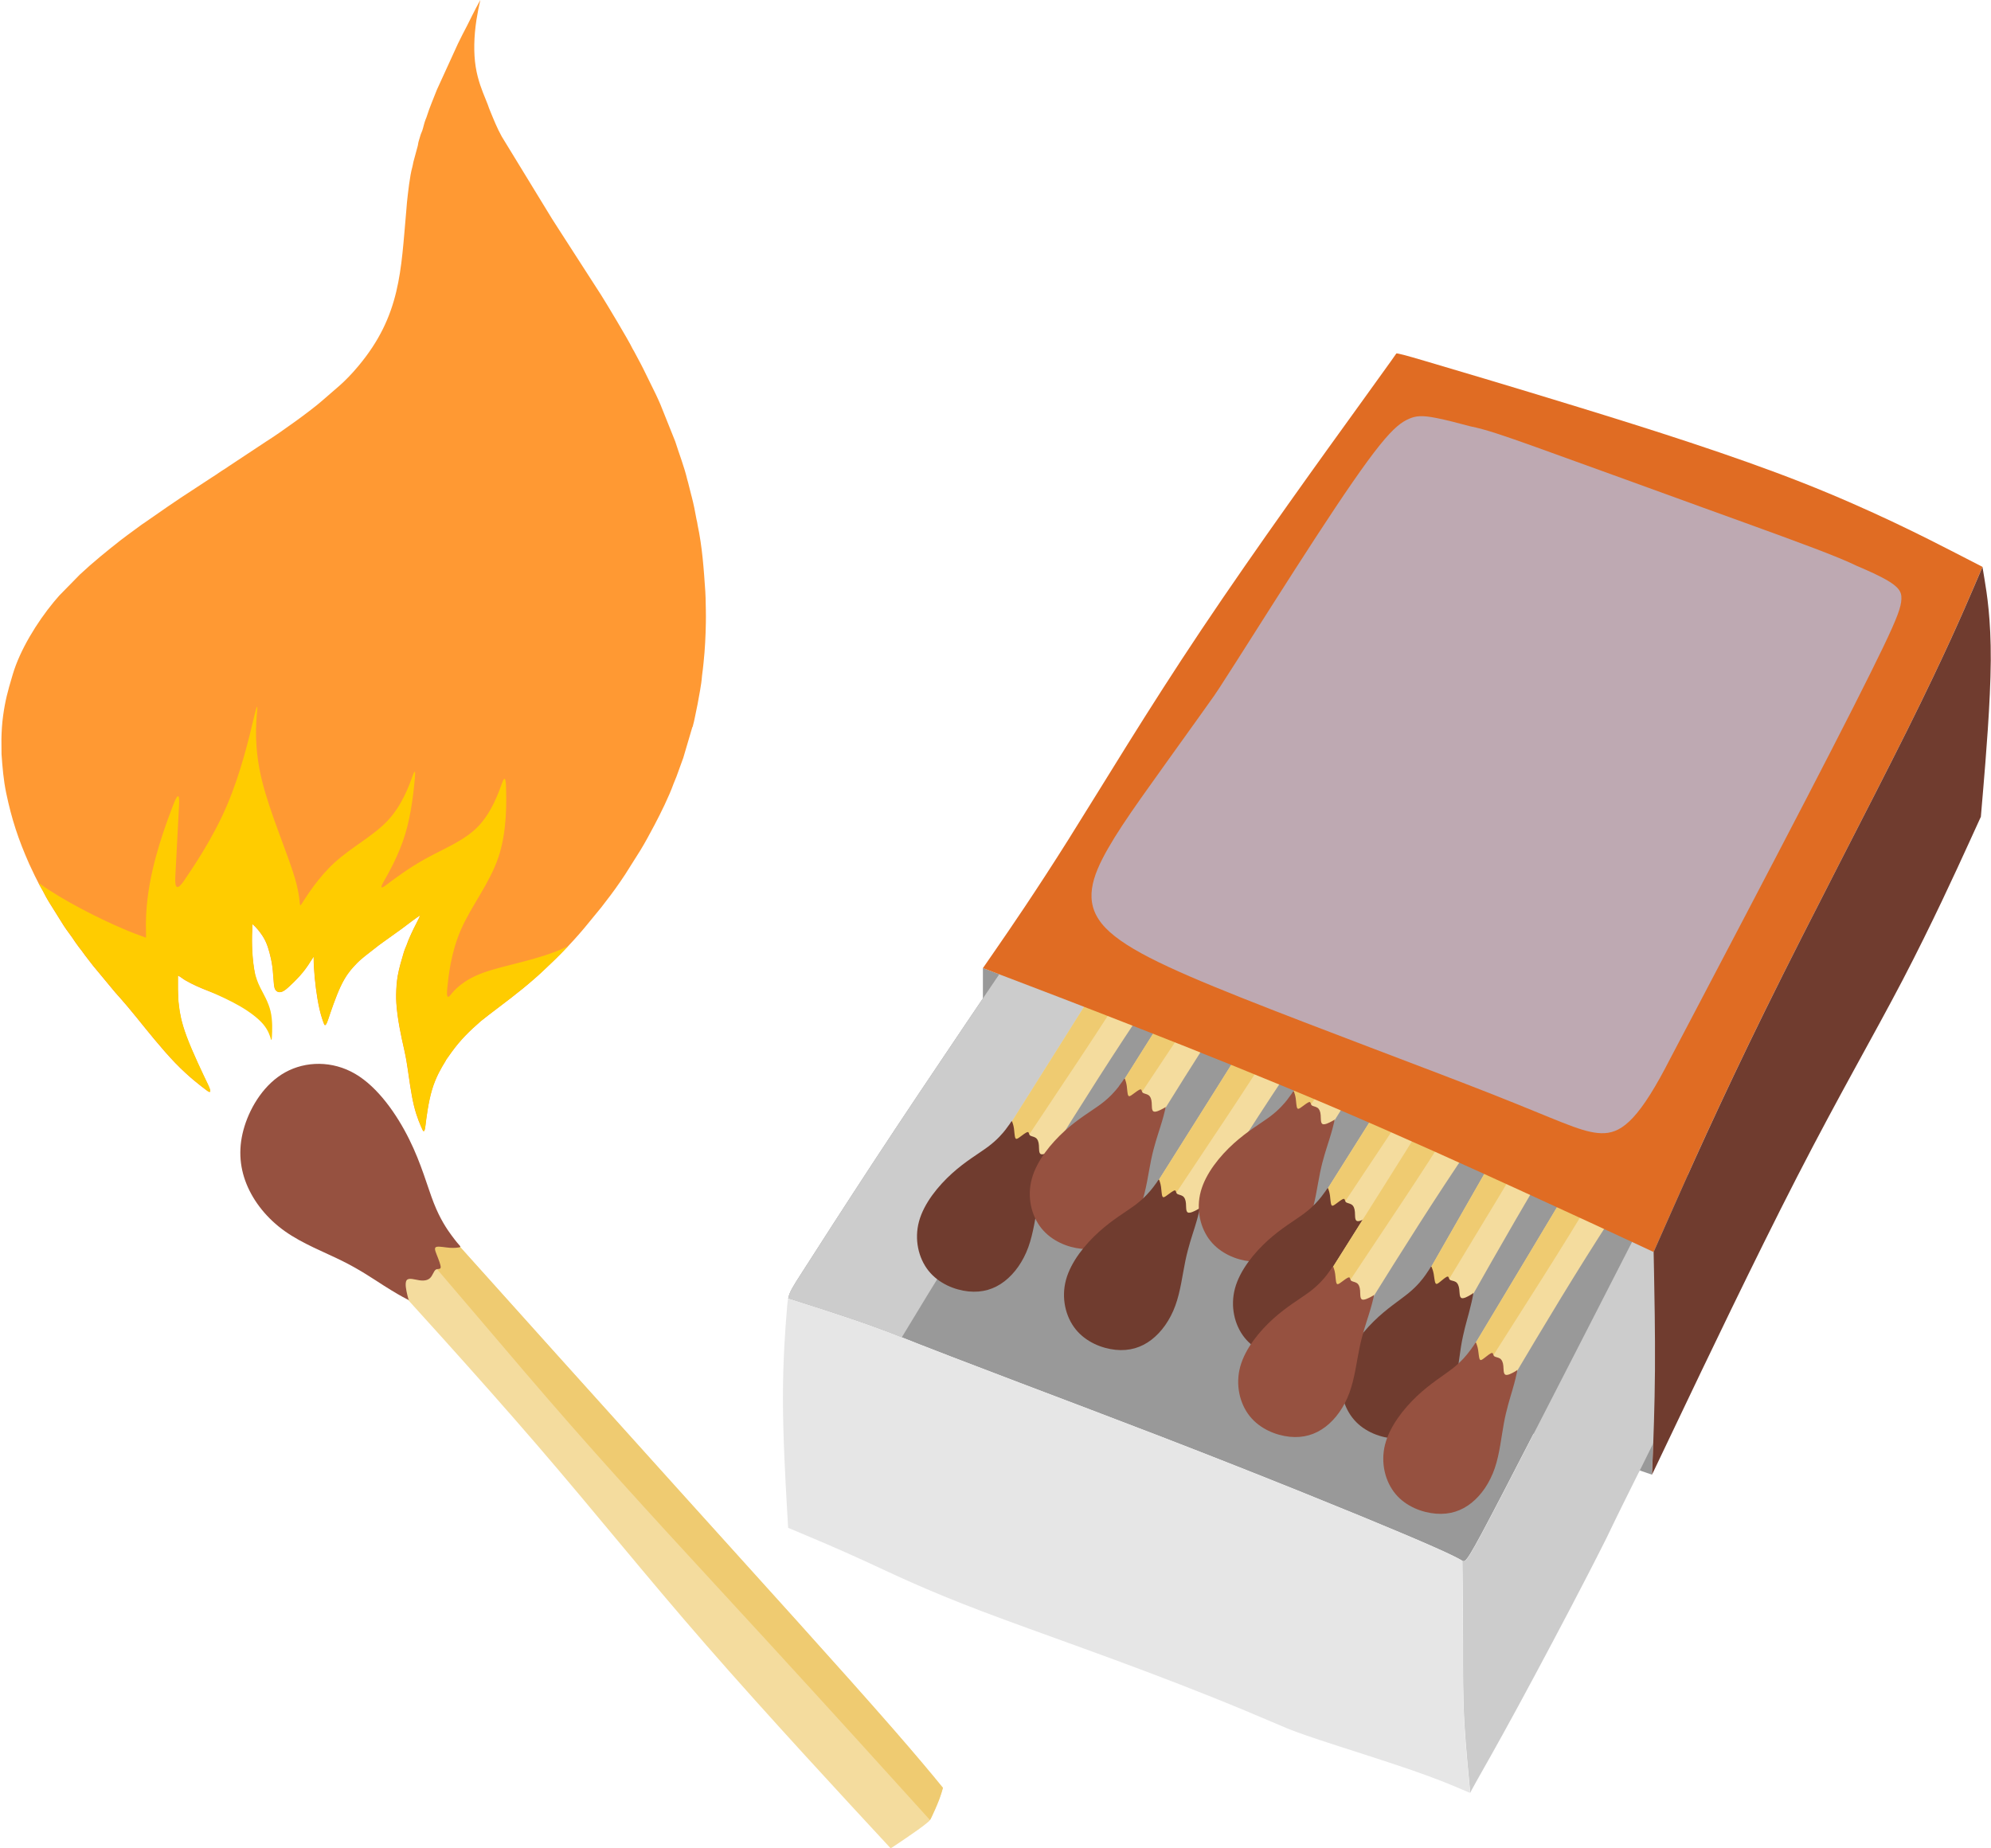 <svg width="210" height="195" viewBox="0 0 210 195" fill="none" xmlns="http://www.w3.org/2000/svg">
<path fill-rule="evenodd" clip-rule="evenodd" d="M174.239 155.578L170.94 154.44C167.641 153.303 161.039 151.032 151.847 147.833C142.652 144.634 130.864 140.511 122.429 136.984C113.997 133.457 108.919 130.525 106.379 129.063L103.84 127.598L103.811 125.445C103.783 123.292 103.729 118.99 103.7 114.741C103.671 110.496 103.671 106.313 103.671 104.221V102.129L106.181 103.083C108.692 104.041 113.712 105.954 119.889 108.374C126.066 110.794 133.399 113.726 140.621 116.802C147.842 119.883 154.948 123.108 160.56 125.681C166.171 128.25 170.292 130.167 172.348 131.121L174.408 132.079L174.452 134.217C174.495 136.354 174.578 140.63 174.549 144.546C174.52 148.463 174.38 152.02 174.308 153.799L174.236 155.578H174.239Z" fill="#999999"/>
<path fill-rule="evenodd" clip-rule="evenodd" d="M110.564 95.22C108.45 98.262 105.147 103.133 101.863 108.007C98.578 112.878 95.304 117.753 92.185 122.505C89.066 127.258 86.094 131.892 84.611 134.209C83.606 135.774 83.281 136.282 83.134 136.973C85.371 137.679 87.924 138.503 89.898 139.175C91.692 139.786 93.006 140.271 93.95 140.63C101.837 143.779 112.621 147.764 122.609 151.619C133.212 155.715 142.915 159.662 148.076 161.842C153.237 164.025 153.857 164.442 154.224 164.651C154.592 164.861 154.703 164.861 158.568 157.418C162.433 149.974 170.047 135.087 173.854 127.643L176.076 123.299C171.905 121.895 166.747 120.265 161.964 118.272C154.25 115.058 147.511 110.901 143.606 108.599C142.71 108.072 141.961 107.641 141.33 107.29C137.314 103.343 132.791 99.72 129.034 97.117C122.774 92.777 118.654 91.269 116.597 90.513C115.224 90.012 114.382 89.962 114.072 90.364C113.608 90.967 112.675 92.177 110.561 95.216L110.564 95.22Z" fill="#999999"/>
<path fill-rule="evenodd" clip-rule="evenodd" d="M155.056 189.139C155.078 189.139 155.081 189.131 155.085 189.12C155.099 189.074 155.128 188.986 155.82 187.761C156.511 186.535 157.866 184.172 160.055 180.141C162.245 176.11 165.274 170.407 167.46 166.163C168.224 164.682 168.887 163.376 169.456 162.239C170.558 159.929 171.707 157.627 172.798 155.436V155.429L172.805 155.421L172.813 155.409L172.82 155.398L172.827 155.387L172.834 155.375V155.364L172.845 155.352V155.341L172.856 155.333V155.325H172.863C173.926 153.192 174.93 151.165 175.784 149.332C176.072 148.718 176.342 148.126 176.594 147.557L177.959 144.733C179.324 141.908 182.055 136.255 183.42 133.43C184.33 131.547 184.912 130.351 185.166 129.842C185.548 129.078 186.308 127.555 182.346 125.658C180.841 124.936 178.651 124.162 176.094 123.299L173.872 127.643C170.064 135.086 162.447 149.974 158.586 157.417C154.721 164.861 154.61 164.861 154.242 164.651L154.26 166.109C154.278 167.567 154.311 170.488 154.314 173.339C154.314 176.187 154.289 178.969 154.473 182.061C154.613 184.428 154.876 186.978 155.074 189.135L155.056 189.139Z" fill="#CCCCCC"/>
<path fill-rule="evenodd" clip-rule="evenodd" d="M83.134 136.973C83.062 137.305 83.033 137.675 82.99 138.229C82.853 139.931 82.579 143.34 82.579 147.451C82.579 151.562 82.853 156.376 82.99 158.781L83.127 161.185L84.412 161.724C85.698 162.262 88.273 163.338 91.198 164.682C94.123 166.026 97.393 167.64 103.483 169.957C109.574 172.275 118.488 175.294 127.741 179.004C130.381 180.062 133.046 181.176 135.621 182.283C136.158 182.505 137.131 182.886 139.162 183.558C141.701 184.402 145.89 185.707 148.818 186.719C151.746 187.731 153.41 188.448 154.242 188.807C154.837 189.063 155.006 189.135 155.06 189.143C154.862 186.986 154.599 184.436 154.458 182.07C154.275 178.974 154.304 176.195 154.3 173.347C154.3 170.496 154.264 167.579 154.246 166.117L154.228 164.659C153.861 164.449 153.241 164.033 148.08 161.85C142.919 159.666 133.216 155.723 122.612 151.627C112.628 147.772 101.845 143.783 93.953 140.637C93.013 140.278 91.695 139.794 89.901 139.183C87.928 138.511 85.374 137.686 83.137 136.98L83.134 136.973Z" fill="#E6E6E6"/>
<path fill-rule="evenodd" clip-rule="evenodd" d="M110.564 95.22C108.45 98.262 105.147 103.133 101.863 108.008C98.578 112.878 95.304 117.753 92.185 122.505C89.066 127.258 86.094 131.892 84.611 134.209C83.606 135.774 83.281 136.282 83.134 136.973C85.371 137.679 87.924 138.503 89.898 139.175C91.692 139.786 93.006 140.271 93.95 140.63C94.332 140.782 94.717 140.935 95.113 141.092C96.914 138.11 98.736 135.121 100.404 132.434C105.281 124.578 108.836 119.318 112.192 114.325C115.549 109.332 118.708 104.61 121.755 99.827C122.897 98.033 124.024 96.235 125.061 94.552C120.995 92.128 118.186 91.101 116.601 90.517C115.227 90.016 114.386 89.966 114.076 90.368C113.611 90.971 112.679 92.181 110.564 95.22Z" fill="#CCCCCC"/>
<path fill-rule="evenodd" clip-rule="evenodd" d="M138.802 71.71C139.501 72.245 140.574 72.94 141.111 73.287L141.647 73.634L139.476 77.207C137.304 80.78 132.964 87.922 129.196 93.717C125.433 99.511 122.241 103.959 118.586 109.517C114.93 115.074 110.81 121.735 108.749 125.072C107.376 127.293 106.555 128.327 106.286 128.171C105.882 127.942 105.076 127.48 104.319 127.011C103.563 126.545 102.853 126.068 102.5 125.831C102.265 125.674 102.3 125.352 102.605 124.866C103.066 124.137 103.984 122.675 106.833 118.151C109.682 113.628 114.465 106.039 119.238 98.42C124.01 90.801 128.768 83.155 131.8 78.486C134.833 73.818 136.14 72.13 136.792 71.287C137.227 70.724 137.499 70.504 137.61 70.626C137.776 70.81 138.103 71.18 138.802 71.71Z" fill="#F4DC9E"/>
<path fill-rule="evenodd" clip-rule="evenodd" d="M138.802 71.711L138.841 71.741C138.654 72.043 138.442 72.379 138.2 72.764C136.126 76.085 131.973 82.727 128.076 89.068C124.179 95.408 120.537 101.439 116.799 107.234C113.06 113.025 109.221 118.579 106.397 123.014C105.511 124.404 104.726 125.686 104.038 126.843C103.39 126.435 102.806 126.045 102.497 125.835C102.261 125.678 102.296 125.356 102.601 124.87C103.062 124.14 103.98 122.678 106.829 118.155C109.678 113.632 114.461 106.043 119.234 98.424C124.006 90.805 128.764 83.159 131.796 78.49C134.829 73.822 136.136 72.134 136.788 71.291C137.223 70.728 137.496 70.508 137.606 70.63C137.772 70.814 138.099 71.184 138.798 71.714L138.802 71.711Z" fill="#EFCB71"/>
<path fill-rule="evenodd" clip-rule="evenodd" d="M106.105 119.12C105.76 119.563 105.205 120.235 104.229 120.968C103.253 121.697 101.859 122.487 100.411 123.797C98.963 125.106 97.458 126.938 96.936 128.847C96.413 130.755 96.874 132.737 97.94 134.073C99.01 135.409 100.685 136.092 102.151 136.245C103.617 136.393 104.866 136.008 105.94 135.183C107.013 134.359 107.91 133.095 108.461 131.58C109.012 130.065 109.217 128.297 109.52 126.847C109.819 125.396 110.215 124.258 110.496 123.361C110.777 122.464 110.943 121.812 111.007 121.51C111.072 121.208 111.04 121.266 111.018 121.296C110.997 121.327 110.993 121.338 110.741 121.472C110.492 121.605 109.999 121.865 109.776 121.758C109.556 121.651 109.606 121.182 109.577 120.815C109.549 120.445 109.441 120.178 109.239 120.037C109.037 119.899 108.745 119.892 108.623 119.769C108.501 119.647 108.547 119.414 108.389 119.433C108.234 119.453 107.874 119.731 107.611 119.926C107.348 120.124 107.182 120.239 107.096 120.063C107.009 119.888 106.999 119.422 106.948 119.067C106.898 118.716 106.808 118.475 106.765 118.353C106.736 118.274 106.698 118.27 106.653 118.342C106.584 118.452 106.451 118.666 106.105 119.113V119.12Z" fill="#703C2F"/>
<path fill-rule="evenodd" clip-rule="evenodd" d="M150.695 67.216C151.393 67.747 152.467 68.446 153.003 68.793L153.54 69.14L151.368 72.713C149.196 76.286 144.856 83.428 141.089 89.223C137.325 95.017 134.134 99.465 130.478 105.022C126.822 110.58 122.702 117.241 120.642 120.574C119.269 122.795 118.447 123.83 118.178 123.677C117.775 123.448 116.968 122.986 116.212 122.517C115.455 122.051 114.746 121.574 114.393 121.337C114.158 121.179 114.193 120.858 114.497 120.371C114.958 119.642 115.877 118.18 118.726 113.657C121.575 109.134 126.358 101.545 131.13 93.926C135.902 86.306 140.66 78.66 143.693 73.992C146.726 69.323 148.033 67.636 148.685 66.793C149.119 66.23 149.392 66.01 149.502 66.132C149.668 66.316 149.996 66.686 150.695 67.216Z" fill="#F4DC9E"/>
<path fill-rule="evenodd" clip-rule="evenodd" d="M150.695 67.216L150.735 67.247C150.548 67.549 150.335 67.884 150.094 68.27C148.019 71.591 143.866 78.233 139.969 84.573C136.072 90.914 132.431 96.945 128.692 102.74C124.954 108.534 121.114 114.084 118.291 118.52C117.405 119.91 116.62 121.192 115.932 122.345C115.283 121.937 114.7 121.547 114.39 121.337C114.155 121.179 114.19 120.858 114.495 120.371C114.956 119.642 115.874 118.18 118.723 113.657C121.572 109.134 126.355 101.545 131.127 93.926C135.899 86.306 140.657 78.66 143.69 73.992C146.723 69.323 148.03 67.636 148.682 66.793C149.117 66.23 149.389 66.01 149.5 66.132C149.665 66.316 149.993 66.686 150.692 67.216H150.695Z" fill="#EFCB71"/>
<path fill-rule="evenodd" clip-rule="evenodd" d="M118.003 114.626C117.657 115.069 117.102 115.741 116.126 116.474C115.15 117.203 113.756 117.993 112.309 119.302C110.861 120.612 109.355 122.444 108.833 124.352C108.311 126.261 108.772 128.246 109.838 129.578C110.908 130.914 112.582 131.598 114.048 131.746C115.514 131.895 116.764 131.51 117.837 130.685C118.91 129.861 119.807 128.597 120.358 127.082C120.909 125.566 121.115 123.799 121.417 122.348C121.716 120.898 122.112 119.76 122.393 118.863C122.674 117.966 122.84 117.313 122.905 117.012C122.97 116.71 122.937 116.768 122.916 116.798C122.894 116.829 122.89 116.84 122.638 116.974C122.39 117.107 121.896 117.367 121.673 117.26C121.453 117.153 121.504 116.684 121.475 116.313C121.446 115.943 121.338 115.676 121.136 115.535C120.935 115.397 120.643 115.39 120.52 115.267C120.398 115.145 120.445 114.912 120.286 114.932C120.131 114.951 119.771 115.229 119.508 115.424C119.245 115.622 119.08 115.737 118.993 115.561C118.907 115.386 118.896 114.92 118.846 114.565C118.795 114.214 118.705 113.973 118.662 113.851C118.633 113.772 118.596 113.769 118.55 113.84C118.482 113.947 118.349 114.164 118.003 114.611V114.626Z" fill="#965140"/>
<path fill-rule="evenodd" clip-rule="evenodd" d="M154.304 77.871C155.003 78.401 156.076 79.1 156.613 79.447L157.149 79.795L154.978 83.368C152.806 86.941 148.466 94.082 144.698 99.877C140.934 105.672 137.743 110.119 134.088 115.677C130.432 121.235 126.312 127.899 124.251 131.232C122.878 133.454 122.057 134.487 121.788 134.332C121.384 134.102 120.578 133.641 119.821 133.171C119.065 132.705 118.355 132.228 118.002 131.992C117.767 131.834 117.802 131.512 118.107 131.026C118.568 130.297 119.486 128.835 122.335 124.311C125.184 119.788 129.967 112.199 134.74 104.58C139.512 96.961 144.27 89.315 147.302 84.646C150.335 79.978 151.642 78.291 152.294 77.447C152.729 76.885 153.001 76.664 153.112 76.787C153.278 76.97 153.605 77.34 154.304 77.871Z" fill="#F4DC9E"/>
<path fill-rule="evenodd" clip-rule="evenodd" d="M154.304 77.871L154.343 77.901C154.156 78.203 153.944 78.539 153.702 78.924C151.628 82.245 147.475 88.887 143.578 95.228C139.681 101.564 136.039 107.599 132.301 113.394C128.562 119.185 124.723 124.739 121.899 129.174C121.013 130.564 120.228 131.847 119.54 132.999C118.892 132.591 118.308 132.202 117.998 131.992C117.763 131.834 117.798 131.512 118.103 131.026C118.564 130.297 119.482 128.835 122.331 124.311C125.18 119.788 129.963 112.199 134.736 104.58C139.508 96.961 144.266 89.315 147.298 84.646C150.331 79.978 151.638 78.291 152.29 77.447C152.725 76.885 152.997 76.664 153.108 76.787C153.274 76.97 153.601 77.34 154.3 77.871H154.304Z" fill="#EFCB71"/>
<path fill-rule="evenodd" clip-rule="evenodd" d="M121.61 125.281C121.264 125.723 120.71 126.395 119.734 127.128C118.758 127.857 117.364 128.647 115.916 129.957C114.464 131.266 112.963 133.098 112.44 135.007C111.918 136.916 112.379 138.897 113.449 140.233C114.518 141.569 116.193 142.252 117.659 142.405C119.125 142.554 120.375 142.168 121.448 141.344C122.521 140.519 123.418 139.256 123.969 137.74C124.52 136.225 124.726 134.457 125.028 133.007C125.331 131.556 125.723 130.419 126.004 129.522C126.285 128.625 126.451 127.972 126.516 127.67C126.581 127.369 126.548 127.426 126.53 127.456C126.509 127.487 126.505 127.498 126.253 127.632C126.004 127.766 125.511 128.025 125.288 127.918C125.068 127.811 125.118 127.342 125.089 126.972C125.061 126.601 124.953 126.334 124.751 126.193C124.549 126.056 124.257 126.048 124.135 125.926C124.013 125.804 124.059 125.571 123.901 125.59C123.746 125.613 123.386 125.888 123.123 126.082C122.86 126.281 122.694 126.395 122.608 126.22C122.521 126.044 122.511 125.578 122.46 125.223C122.41 124.872 122.32 124.632 122.277 124.513C122.248 124.434 122.21 124.431 122.165 124.502C122.096 124.609 121.963 124.826 121.617 125.273L121.61 125.281Z" fill="#703C2F"/>
<path fill-rule="evenodd" clip-rule="evenodd" d="M168.52 68.541C169.219 69.075 170.292 69.77 170.829 70.117L171.365 70.465L169.193 74.037C167.022 77.61 162.681 84.752 158.914 90.547C155.147 96.342 151.959 100.789 148.303 106.347C144.648 111.901 140.527 118.566 138.467 121.898C137.094 124.12 136.273 125.154 136.004 125.001C135.6 124.772 134.793 124.311 134.037 123.841C133.281 123.375 132.571 122.898 132.218 122.661C131.983 122.504 132.018 122.182 132.323 121.696C132.784 120.967 133.702 119.505 136.551 114.981C139.4 110.458 144.183 102.869 148.955 95.25C153.728 87.631 158.485 79.985 161.518 75.316C164.551 70.648 165.858 68.96 166.51 68.117C166.945 67.555 167.217 67.334 167.328 67.457C167.493 67.64 167.821 68.01 168.52 68.541Z" fill="#F4DC9E"/>
<path fill-rule="evenodd" clip-rule="evenodd" d="M168.52 68.541L168.559 68.571C168.372 68.873 168.159 69.209 167.918 69.594C165.843 72.915 161.691 79.557 157.794 85.898C153.897 92.234 150.255 98.269 146.517 104.064C142.778 109.855 138.939 115.409 136.115 119.844C135.229 121.234 134.444 122.516 133.756 123.669C133.108 123.261 132.524 122.871 132.214 122.661C131.979 122.504 132.014 122.182 132.319 121.696C132.78 120.967 133.698 119.505 136.547 114.981C139.396 110.458 144.179 102.869 148.951 95.25C153.724 87.631 158.482 79.985 161.514 75.316C164.547 70.648 165.854 68.96 166.506 68.117C166.941 67.555 167.213 67.334 167.324 67.457C167.489 67.64 167.817 68.01 168.516 68.541H168.52Z" fill="#EFCB71"/>
<path fill-rule="evenodd" clip-rule="evenodd" d="M135.826 115.954C135.48 116.397 134.926 117.069 133.95 117.802C132.974 118.531 131.58 119.321 130.132 120.631C128.684 121.94 127.178 123.772 126.656 125.681C126.134 127.589 126.595 129.574 127.661 130.907C128.731 132.243 130.406 132.926 131.871 133.075C133.337 133.224 134.587 132.838 135.66 132.014C136.734 131.189 137.631 129.926 138.182 128.41C138.733 126.895 138.938 125.127 139.241 123.677C139.539 122.226 139.936 121.089 140.217 120.192C140.498 119.295 140.663 118.642 140.728 118.34C140.793 118.039 140.76 118.096 140.739 118.126C140.717 118.157 140.714 118.168 140.462 118.302C140.213 118.436 139.72 118.695 139.496 118.588C139.277 118.481 139.327 118.012 139.298 117.645C139.269 117.275 139.161 117.008 138.96 116.867C138.758 116.729 138.466 116.722 138.344 116.6C138.221 116.477 138.268 116.245 138.11 116.264C137.955 116.283 137.595 116.561 137.332 116.756C137.069 116.951 136.903 117.069 136.817 116.893C136.73 116.718 136.719 116.252 136.669 115.897C136.618 115.546 136.528 115.306 136.485 115.187C136.456 115.108 136.419 115.104 136.374 115.176C136.305 115.286 136.172 115.5 135.826 115.947V115.954Z" fill="#965140"/>
<path fill-rule="evenodd" clip-rule="evenodd" d="M172.128 78.763C172.827 79.294 173.9 79.992 174.437 80.34L174.974 80.687L172.802 84.26C170.63 87.833 166.29 94.975 162.522 100.77C158.759 106.564 155.568 111.011 151.912 116.569C148.256 122.127 144.136 128.792 142.076 132.125C140.702 134.346 139.881 135.379 139.612 135.224C139.209 134.995 138.402 134.533 137.645 134.064C136.889 133.598 136.18 133.121 135.827 132.884C135.591 132.726 135.626 132.404 135.931 131.918C136.392 131.189 137.31 129.727 140.159 125.204C143.008 120.68 147.791 113.092 152.564 105.473C157.336 97.853 162.094 90.207 165.126 85.539C168.159 80.87 169.467 79.183 170.118 78.34C170.553 77.777 170.826 77.557 170.936 77.679C171.102 77.862 171.429 78.233 172.128 78.763Z" fill="#F4DC9E"/>
<path fill-rule="evenodd" clip-rule="evenodd" d="M172.129 78.763L172.169 78.794C171.981 79.095 171.769 79.435 171.527 79.817C169.453 83.138 165.3 89.78 161.403 96.12C157.506 102.461 153.865 108.492 150.126 114.287C146.387 120.077 142.548 125.631 139.724 130.067C138.838 131.456 138.053 132.739 137.365 133.892C136.717 133.483 136.133 133.094 135.824 132.884C135.588 132.726 135.623 132.404 135.928 131.918C136.389 131.189 137.308 129.727 140.157 125.204C143.005 120.68 147.789 113.092 152.561 105.473C157.333 97.853 162.091 90.207 165.124 85.539C168.156 80.87 169.464 79.183 170.116 78.34C170.55 77.777 170.823 77.557 170.933 77.679C171.099 77.862 171.427 78.233 172.125 78.763H172.129Z" fill="#EFCB71"/>
<path fill-rule="evenodd" clip-rule="evenodd" d="M139.435 126.173C139.09 126.616 138.535 127.288 137.559 128.021C136.583 128.75 135.189 129.54 133.741 130.849C132.293 132.159 130.788 133.991 130.266 135.9C129.743 137.808 130.204 139.793 131.27 141.125C132.34 142.461 134.015 143.145 135.481 143.294C136.947 143.442 138.196 143.057 139.27 142.232C140.343 141.408 141.24 140.144 141.791 138.629C142.342 137.113 142.547 135.346 142.85 133.896C143.149 132.445 143.545 131.304 143.826 130.41C144.107 129.513 144.273 128.861 144.337 128.559C144.402 128.257 144.37 128.315 144.348 128.345C144.33 128.376 144.323 128.387 144.071 128.521C143.822 128.654 143.329 128.914 143.106 128.807C142.886 128.7 142.936 128.231 142.908 127.864C142.879 127.494 142.771 127.223 142.569 127.086C142.367 126.948 142.076 126.941 141.953 126.818C141.831 126.696 141.877 126.463 141.719 126.482C141.564 126.502 141.204 126.78 140.941 126.979C140.678 127.177 140.512 127.292 140.426 127.116C140.34 126.941 140.329 126.475 140.278 126.12C140.228 125.769 140.138 125.528 140.095 125.41C140.066 125.331 140.029 125.327 139.983 125.398C139.915 125.505 139.781 125.723 139.435 126.169V126.173Z" fill="#703C2F"/>
<path fill-rule="evenodd" clip-rule="evenodd" d="M181.057 85.593C181.777 86.093 182.879 86.738 183.43 87.063L183.981 87.387L181.961 91.056C179.94 94.724 175.899 102.065 172.38 108.027C168.861 113.994 165.861 118.586 162.44 124.308C159.018 130.03 155.179 136.882 153.259 140.306C151.979 142.588 151.201 143.66 150.925 143.52C150.514 143.31 149.686 142.886 148.912 142.455C148.134 142.024 147.41 141.581 147.046 141.363C146.803 141.216 146.825 140.891 147.111 140.39C147.539 139.638 148.397 138.138 151.055 133.484C153.713 128.831 158.175 121.025 162.623 113.192C167.071 105.359 171.509 97.495 174.343 92.689C177.178 87.884 178.413 86.135 179.033 85.261C179.443 84.678 179.706 84.445 179.821 84.563C179.994 84.738 180.337 85.089 181.06 85.589L181.057 85.593Z" fill="#F4DC9E"/>
<path fill-rule="evenodd" clip-rule="evenodd" d="M181.057 85.593L181.1 85.62C180.924 85.929 180.729 86.276 180.502 86.673C178.568 90.09 174.696 96.919 171.066 103.435C167.435 109.951 164.05 116.146 160.556 122.109C157.062 128.071 153.457 133.797 150.824 138.363C149.999 139.794 149.268 141.111 148.627 142.294C147.961 141.917 147.363 141.554 147.046 141.359C146.803 141.212 146.825 140.887 147.111 140.386C147.539 139.634 148.397 138.134 151.055 133.48C153.713 128.827 158.175 121.021 162.623 113.188C167.071 105.355 171.509 97.492 174.343 92.686C177.178 87.88 178.413 86.131 179.033 85.257C179.443 84.674 179.706 84.442 179.821 84.559C179.994 84.734 180.337 85.085 181.06 85.585L181.057 85.593Z" fill="#EFCB71"/>
<path fill-rule="evenodd" clip-rule="evenodd" d="M150.37 134.485C150.043 134.947 149.517 135.641 148.573 136.416C147.63 137.191 146.268 138.042 144.874 139.42C143.48 140.799 142.054 142.7 141.611 144.631C141.168 146.563 141.712 148.521 142.836 149.803C143.959 151.086 145.663 151.693 147.133 151.773C148.602 151.853 149.837 151.41 150.875 150.536C151.912 149.662 152.755 148.357 153.241 146.818C153.727 145.28 153.861 143.505 154.102 142.039C154.343 140.573 154.689 139.421 154.934 138.512C155.175 137.603 155.316 136.943 155.37 136.638C155.424 136.336 155.391 136.39 155.37 136.424C155.352 136.458 155.344 136.466 155.103 136.611C154.858 136.756 154.376 137.039 154.152 136.943C153.925 136.848 153.958 136.378 153.915 136.008C153.871 135.641 153.749 135.374 153.544 135.244C153.338 135.115 153.047 135.122 152.917 135.004C152.787 134.886 152.827 134.653 152.672 134.679C152.517 134.706 152.168 135 151.916 135.21C151.664 135.42 151.501 135.542 151.408 135.374C151.311 135.202 151.282 134.737 151.217 134.386C151.152 134.034 151.051 133.802 151.004 133.683C150.971 133.604 150.934 133.603 150.893 133.679C150.828 133.79 150.702 134.015 150.378 134.473L150.37 134.485Z" fill="#703C2F"/>
<path fill-rule="evenodd" clip-rule="evenodd" d="M186.758 94.323C187.472 94.838 188.556 95.51 189.1 95.846L189.643 96.182L187.547 99.804C185.451 103.423 181.255 110.668 177.61 116.547C173.965 122.429 170.868 126.949 167.327 132.587C163.787 138.225 159.803 144.985 157.815 148.363C156.487 150.616 155.688 151.668 155.416 151.52C155.009 151.299 154.192 150.856 153.425 150.406C152.657 149.955 151.941 149.497 151.581 149.268C151.22 149.039 151.22 149.039 151.667 148.298C152.11 147.558 153 146.077 155.755 141.489C158.51 136.9 163.135 129.201 167.749 121.475C172.362 113.749 176.962 105.992 179.897 101.255C182.833 96.518 184.104 94.8 184.741 93.941C185.166 93.368 185.434 93.142 185.545 93.261C185.714 93.441 186.049 93.803 186.762 94.319L186.758 94.323Z" fill="#F4DC9E"/>
<path fill-rule="evenodd" clip-rule="evenodd" d="M186.759 94.323L186.799 94.353C186.619 94.659 186.413 95.002 186.179 95.392C184.173 98.758 180.157 105.496 176.393 111.924C172.629 118.352 169.111 124.468 165.491 130.346C161.871 136.225 158.151 141.863 155.417 146.363C154.56 147.776 153.803 149.073 153.137 150.242C152.478 149.848 151.887 149.47 151.574 149.272C151.334 149.119 151.363 148.796 151.66 148.302C152.103 147.562 152.993 146.081 155.748 141.492C158.504 136.904 163.128 129.205 167.742 121.479C172.356 113.753 176.955 105.996 179.891 101.259C182.826 96.522 184.097 94.804 184.735 93.945C185.16 93.372 185.428 93.146 185.538 93.265C185.707 93.445 186.042 93.807 186.755 94.323H186.759Z" fill="#EFCB71"/>
<path fill-rule="evenodd" clip-rule="evenodd" d="M155.053 142.48C154.718 142.935 154.174 143.618 153.216 144.37C152.258 145.122 150.878 145.943 149.455 147.286C148.033 148.63 146.567 150.497 146.084 152.417C145.602 154.337 146.102 156.31 147.197 157.62C148.292 158.929 149.985 159.574 151.451 159.692C152.917 159.811 154.163 159.395 155.218 158.543C156.274 157.696 157.145 156.41 157.664 154.883C158.182 153.356 158.352 151.585 158.625 150.126C158.896 148.668 159.267 147.523 159.529 146.618C159.792 145.718 159.944 145.057 160.005 144.756C160.066 144.454 160.034 144.511 160.012 144.542C159.994 144.576 159.987 144.584 159.742 144.725C159.493 144.866 159.007 145.133 158.784 145.034C158.561 144.935 158.6 144.462 158.564 144.095C158.528 143.725 158.413 143.458 158.211 143.324C158.01 143.19 157.714 143.19 157.592 143.068C157.466 142.95 157.509 142.713 157.35 142.74C157.196 142.763 156.843 143.049 156.583 143.252C156.324 143.454 156.162 143.576 156.072 143.4C155.982 143.229 155.96 142.759 155.903 142.408C155.845 142.057 155.751 141.82 155.704 141.702C155.673 141.623 155.636 141.62 155.593 141.694C155.528 141.805 155.398 142.026 155.06 142.477L155.053 142.48Z" fill="#965140"/>
<path fill-rule="evenodd" clip-rule="evenodd" d="M172.68 87.04C173.379 87.575 174.452 88.27 174.989 88.617L175.525 88.964L173.354 92.537C171.182 96.11 166.842 103.252 163.074 109.047C159.307 114.842 156.119 119.289 152.464 124.846C148.808 130.401 144.687 137.065 142.627 140.398C141.254 142.62 140.433 143.653 140.164 143.498C139.76 143.269 138.954 142.807 138.197 142.337C137.441 141.871 136.731 141.394 136.378 141.158C136.143 141 136.178 140.678 136.483 140.192C136.944 139.463 137.862 138.001 140.711 133.477C143.56 128.954 148.343 121.365 153.112 113.746C157.884 106.127 162.642 98.481 165.675 93.812C168.707 89.144 170.015 87.457 170.667 86.613C171.101 86.051 171.374 85.831 171.484 85.953C171.65 86.136 171.978 86.506 172.676 87.037L172.68 87.04Z" fill="#F4DC9E"/>
<path fill-rule="evenodd" clip-rule="evenodd" d="M172.68 87.039L172.719 87.069C172.532 87.371 172.32 87.711 172.078 88.092C170.004 91.413 165.851 98.055 161.954 104.396C158.057 110.732 154.415 116.767 150.677 122.562C146.938 128.353 143.099 133.907 140.275 138.342C139.389 139.732 138.604 141.015 137.916 142.167C137.268 141.759 136.684 141.37 136.374 141.163C136.139 141.006 136.174 140.684 136.479 140.198C136.94 139.469 137.858 138.007 140.707 133.483C143.556 128.96 148.339 121.371 153.108 113.752C157.88 106.133 162.638 98.487 165.671 93.818C168.703 89.15 170.011 87.463 170.663 86.619C171.097 86.056 171.37 85.836 171.48 85.959C171.646 86.142 171.974 86.512 172.672 87.043L172.68 87.039Z" fill="#EFCB71"/>
<path fill-rule="evenodd" clip-rule="evenodd" d="M139.983 134.454C139.638 134.897 139.083 135.569 138.107 136.302C137.131 137.031 135.737 137.821 134.289 139.131C132.838 140.44 131.336 142.272 130.813 144.181C130.291 146.089 130.752 148.071 131.818 149.407C132.888 150.743 134.563 151.426 136.029 151.579C137.495 151.727 138.744 151.342 139.818 150.517C140.891 149.693 141.788 148.429 142.339 146.914C142.89 145.398 143.095 143.631 143.398 142.181C143.697 140.73 144.093 139.592 144.374 138.695C144.655 137.798 144.82 137.146 144.885 136.844C144.95 136.542 144.918 136.6 144.896 136.63C144.878 136.661 144.871 136.672 144.619 136.806C144.37 136.939 143.877 137.199 143.653 137.092C143.434 136.985 143.484 136.516 143.455 136.145C143.427 135.775 143.319 135.508 143.117 135.367C142.915 135.229 142.623 135.222 142.501 135.1C142.378 134.977 142.425 134.745 142.267 134.764C142.112 134.783 141.752 135.061 141.489 135.256C141.226 135.451 141.06 135.569 140.974 135.393C140.887 135.218 140.877 134.752 140.826 134.397C140.776 134.046 140.686 133.806 140.642 133.687C140.614 133.608 140.576 133.604 140.531 133.676C140.462 133.786 140.329 134 139.983 134.447V134.454Z" fill="#965140"/>
<path fill-rule="evenodd" clip-rule="evenodd" d="M112.809 88.38C116.418 82.643 120.877 75.169 126.715 66.439C132.553 57.709 139.775 47.726 143.441 42.646C147.108 37.565 147.219 37.386 147.277 37.294C147.316 37.233 148.312 37.492 150.267 38.073C153.198 38.939 159.065 40.672 166.456 42.943C173.847 45.215 182.758 48.024 190.119 50.925C197.481 53.826 203.291 56.815 206.197 58.308L209.104 59.804L208.117 62.106C207.13 64.408 205.157 69.011 201.123 77.112C197.089 85.212 190.998 96.812 186.201 106.554C181.407 116.299 177.91 124.19 176.159 128.137L174.412 132.084L172.352 131.126C170.292 130.167 166.175 128.255 160.564 125.686C154.952 123.117 147.843 119.888 140.625 116.807C133.403 113.727 126.07 110.799 119.893 108.379C113.716 105.958 108.696 104.042 106.185 103.088L103.675 102.134L105.058 100.13C106.441 98.126 109.203 94.121 112.812 88.38H112.809Z" fill="#E06C23"/>
<path fill-rule="evenodd" clip-rule="evenodd" d="M209.101 59.803L209.327 61.177C209.554 62.551 210.005 65.303 209.976 69.697C209.947 74.091 209.439 80.129 209.187 83.149L208.931 86.168L207.635 89.008C206.338 91.849 203.741 97.528 200.669 103.419C197.593 109.309 194.042 115.405 189.558 124.135C185.073 132.865 179.657 144.221 176.952 149.901L174.243 155.581L174.315 153.802C174.387 152.023 174.528 148.466 174.557 144.549C174.585 140.633 174.499 136.358 174.459 134.22L174.416 132.082L176.163 128.135C177.91 124.188 181.411 116.298 186.204 106.553C190.998 96.807 197.092 85.21 201.126 77.11C205.16 69.01 207.134 64.406 208.121 62.105L209.108 59.803H209.101Z" fill="#703C2F"/>
<path fill-rule="evenodd" clip-rule="evenodd" d="M128.09 73.359L128.083 73.375L128.076 73.386L128.069 73.394L128.062 73.401L128.054 73.409C127.529 74.15 127.021 74.863 126.535 75.543C121.236 82.967 118.607 86.472 116.875 89.502C115.142 92.533 114.303 95.087 116.223 97.462C118.146 99.836 122.828 102.027 130.914 105.249C139 108.47 150.486 112.719 157.369 115.433C164.252 118.147 166.528 119.33 168.509 119.529C170.49 119.724 172.179 118.937 175.089 113.708C175.439 113.082 175.802 112.395 176.184 111.65L178.781 106.711C181.378 101.771 186.568 91.888 190.501 84.303C194.434 76.719 197.11 71.432 198.634 68.26C200.154 65.084 200.521 64.022 200.55 63.183C200.579 62.343 200.276 61.732 197.607 60.48C197.096 60.239 196.498 59.976 195.846 59.701C195.363 59.465 194.751 59.19 193.969 58.869C191.081 57.678 185.848 55.808 179.707 53.582C173.562 51.357 166.506 48.78 162.004 47.169C158.611 45.955 156.67 45.287 155.085 44.978C153.893 44.654 152.535 44.306 151.548 44.108C149.96 43.791 149.337 43.871 148.613 44.184C147.889 44.497 147.068 45.047 145.534 46.956C143.996 48.864 141.748 52.136 138.834 56.605C135.921 61.075 132.344 66.74 130.414 69.771C128.588 72.642 128.238 73.146 128.087 73.359H128.09Z" fill="#BEA9B2"/>
<path fill-rule="evenodd" clip-rule="evenodd" d="M93.933 194.987L93.464 194.479C89.344 190.032 81.1 181.142 74.491 173.561C67.881 165.98 62.904 159.708 56.583 152.371C50.262 145.034 42.59 136.633 38.758 132.43C36.201 129.63 35.07 128.051 35.365 127.693C35.808 127.154 36.691 126.082 37.566 125.082C38.441 124.085 39.309 123.162 39.745 122.703C40.035 122.396 40.459 122.553 41.016 123.177C41.852 124.108 43.527 125.975 48.717 131.758C53.907 137.541 62.608 147.241 71.357 156.937C80.102 166.632 88.894 176.317 94.217 182.424C96.569 185.123 98.244 187.119 99.461 188.62C99.357 189.005 99.231 189.414 99.069 189.841C98.806 190.532 98.46 191.284 98.284 191.658C98.168 191.908 98.061 192.074 97.963 192.158C97.815 192.284 97.523 192.54 96.832 193.036C96.141 193.532 95.046 194.269 94.498 194.639C94.214 194.83 94.077 194.922 93.933 194.991V194.987Z" fill="#F4DC9E"/>
<path fill-rule="evenodd" clip-rule="evenodd" d="M98.095 192.017C93.968 187.451 87.427 180.229 81.128 173.366C73.827 165.411 66.854 157.94 60.238 150.397C53.621 142.855 47.365 135.243 42.287 129.529C40.695 127.738 39.218 126.135 37.882 124.715C38.642 123.864 39.358 123.104 39.737 122.7C40.027 122.392 40.451 122.549 41.008 123.173C41.844 124.104 43.519 125.971 48.709 131.754C53.899 137.537 62.6 147.237 71.349 156.933C80.094 166.628 88.886 176.313 94.209 182.42C96.561 185.119 98.236 187.116 99.453 188.616C99.349 189.001 99.223 189.41 99.061 189.837C98.798 190.528 98.452 191.28 98.275 191.654C98.178 191.864 98.135 191.956 98.092 192.017H98.095Z" fill="#EFCB71"/>
<path fill-rule="evenodd" clip-rule="evenodd" d="M47.636 130.347C47.146 129.679 46.418 128.618 45.748 126.904C45.078 125.19 44.462 122.82 43.162 120.197C41.862 117.575 39.87 114.7 37.464 113.292C35.055 111.883 32.231 111.94 30.081 113.131C27.934 114.322 26.468 116.643 25.791 118.819C25.118 120.991 25.233 123.014 26 124.911C26.767 126.805 28.183 128.572 30.052 129.897C31.921 131.221 34.237 132.103 36.103 133.031C37.965 133.954 39.373 134.924 40.493 135.638C41.614 136.352 42.442 136.817 42.827 137.012C43.209 137.211 43.148 137.142 43.112 137.1C43.076 137.058 43.065 137.046 42.964 136.627C42.863 136.203 42.672 135.371 42.889 135.069C43.101 134.768 43.721 134.997 44.228 135.069C44.736 135.145 45.136 135.069 45.388 134.806C45.64 134.546 45.745 134.107 45.95 133.958C46.155 133.813 46.454 133.958 46.48 133.714C46.501 133.47 46.245 132.836 46.062 132.374C45.882 131.912 45.777 131.622 46.04 131.546C46.307 131.469 46.941 131.603 47.43 131.641C47.924 131.679 48.277 131.622 48.45 131.592C48.567 131.571 48.584 131.515 48.5 131.424C48.374 131.286 48.126 131.011 47.636 130.343V130.347Z" fill="#965140"/>
<path fill-rule="evenodd" clip-rule="evenodd" d="M73.031 76.688L72.066 79.96C72.008 80.128 71.965 80.246 71.94 80.303L71.356 81.914C71.277 82.139 71.122 82.46 71.043 82.685C70.553 84.044 69.699 85.773 69.026 87.048C68.532 87.976 68.079 88.831 67.538 89.717L65.954 92.228C65.302 93.225 64.585 94.229 63.839 95.179C63.706 95.351 63.562 95.553 63.418 95.729L61.624 97.916C60.144 99.68 58.498 101.325 56.773 102.894C56.593 103.058 56.445 103.18 56.258 103.348C54.731 104.684 53.114 105.875 51.504 107.104L50.686 107.749C49.487 108.799 48.586 109.673 47.614 111.013C47.426 111.269 47.236 111.536 47.052 111.807C47.023 111.88 46.965 111.979 46.883 112.109C46.58 112.605 45.975 113.593 45.572 114.93C45.168 116.266 44.963 117.949 44.862 118.789C44.795 119.349 44.694 119.484 44.559 119.193C44.358 118.758 43.958 117.888 43.655 116.64C43.353 115.391 43.148 113.769 42.989 112.712C42.831 111.654 42.723 111.166 42.669 110.921C42.661 110.895 42.658 110.872 42.654 110.849C42.276 109.188 41.919 107.532 41.801 105.833C41.761 105.257 41.779 104.6 41.822 103.978C41.844 103.68 41.887 103.287 41.937 102.997C42.092 102.123 42.334 101.325 42.589 100.466C42.708 100.061 42.859 99.809 42.982 99.435C43.086 99.126 43.277 98.741 43.403 98.447C43.623 97.943 44.174 96.931 44.315 96.58C44.127 96.637 42.651 97.775 42.37 97.985L40.421 99.382C40.252 99.512 40.097 99.622 39.92 99.748L38.516 100.844C38.307 101.008 38.12 101.168 37.932 101.336C37.925 101.348 37.914 101.355 37.9 101.367C37.803 101.455 37.608 101.638 37.262 102.02C36.92 102.401 36.427 102.985 35.912 104.085C35.397 105.184 34.856 106.795 34.59 107.6C34.41 108.137 34.272 108.282 34.176 108.036C34.032 107.665 33.74 106.925 33.473 105.322C33.264 104.066 33.07 102.275 33.077 100.92C33.048 100.966 33.02 101.012 32.984 101.069C32.796 101.348 32.659 101.581 32.472 101.859C32.13 102.367 31.716 102.867 31.312 103.279C31.089 103.508 30.905 103.707 30.668 103.917C30.326 104.222 29.67 104.967 29.155 104.554C28.95 104.39 28.903 104.047 28.881 103.776C28.856 103.447 28.827 103.184 28.806 102.863C28.77 102.275 28.698 101.684 28.568 101.115C28.381 100.29 28.175 99.5 27.707 98.771C27.441 98.355 27.023 97.825 26.627 97.496C26.587 97.698 26.612 97.874 26.598 98.084C26.508 99.672 26.612 102.001 27.091 103.543L27.246 104.031C27.365 104.421 27.977 105.726 27.905 105.974C27.829 106.234 27.487 106.436 27.21 106.371C26.483 106.196 25.262 105.776 24.592 105.52C22.877 104.867 21.102 104.325 19.549 103.428C19.283 103.275 19.049 103.058 18.76 102.92V104.379C18.76 104.627 18.782 104.856 18.786 105.1V105.142V105.157C18.786 105.215 18.789 105.329 18.796 105.444C18.8 105.558 18.811 105.677 18.879 106.226C18.948 106.776 19.077 107.757 19.686 109.383C20.291 111.005 21.375 113.273 21.919 114.403C22.279 115.159 22.249 115.379 21.829 115.063C21.195 114.59 19.931 113.643 18.494 112.158C17.057 110.669 15.45 108.639 14.428 107.379C13.596 106.356 13.153 105.837 12.897 105.551L12.886 105.535C12.393 104.989 11.906 104.436 11.453 103.867L10.077 102.207C9.749 101.836 9.5 101.466 9.191 101.084C8.888 100.71 8.64 100.313 8.33 99.947L7.916 99.371C7.541 98.771 7.076 98.222 6.698 97.626L5.189 95.21C5.056 95 4.959 94.813 4.836 94.603L4.508 93.981C4.404 93.774 4.264 93.58 4.163 93.37C4.055 93.148 3.957 92.973 3.846 92.74C3.788 92.614 3.741 92.541 3.68 92.415L3.079 91.144C1.922 88.526 1.231 86.426 0.651 83.651C0.37 82.304 0.258 80.929 0.161 79.559L0.15 77.975C0.165 77.166 0.215 76.33 0.33 75.497C0.554 73.886 0.813 72.951 1.253 71.463L1.343 71.157C2.106 68.569 3.907 65.645 5.675 63.504C5.881 63.255 6.057 63.069 6.259 62.824L8.424 60.614C9.789 59.335 11.255 58.148 12.735 56.984C12.965 56.804 13.189 56.648 13.423 56.465L14.806 55.449C14.939 55.346 15.04 55.285 15.169 55.197L17.648 53.476C17.896 53.3 18.108 53.159 18.357 52.995C18.606 52.834 18.829 52.674 19.067 52.514L22.33 50.376C22.82 50.078 23.27 49.731 23.763 49.437C23.904 49.353 23.968 49.296 24.105 49.204L28.074 46.578C29.497 45.689 32.825 43.299 33.985 42.268C35.462 40.955 36.29 40.413 37.774 38.646C42.28 33.279 42.283 28.522 42.845 22.312C42.877 21.961 42.892 21.659 42.928 21.316C43.036 20.327 43.223 18.544 43.49 17.624C43.558 17.384 43.551 17.288 43.601 17.09L44.052 15.425C44.113 15.208 44.091 15.132 44.163 14.891C44.224 14.689 44.282 14.49 44.343 14.288C44.412 14.047 44.477 13.971 44.541 13.773C44.66 13.418 44.74 12.986 44.873 12.646C44.945 12.46 45.01 12.337 45.078 12.089C45.237 11.54 45.827 10.12 46.076 9.478L48.298 4.615C48.597 3.978 48.939 3.344 49.245 2.748C49.397 2.454 50.113 0.977 50.661 0C50.51 0.664 50.365 1.382 50.254 2.092C49.984 3.863 49.944 5.585 50.171 7.035C50.398 8.486 50.895 9.665 51.19 10.39C51.306 10.677 51.392 10.891 51.457 11.059L51.478 11.12C51.55 11.345 51.608 11.478 51.687 11.677C52.065 12.597 52.429 13.521 52.919 14.399L58.21 23.06C58.437 23.411 58.639 23.732 58.865 24.083L63.393 31.11C63.901 31.908 66.31 35.916 66.71 36.772C66.764 36.89 66.811 36.932 66.865 37.039L67.567 38.356C67.664 38.535 67.74 38.699 67.837 38.882L69.152 41.558C69.332 41.929 69.483 42.28 69.653 42.661L71.219 46.57C71.641 47.914 72.17 49.235 72.491 50.605C72.523 50.739 72.545 50.785 72.577 50.907L72.916 52.254C72.927 52.292 72.941 52.338 72.955 52.392C73.161 53.182 73.323 53.995 73.463 54.793C73.481 54.9 73.51 54.987 73.535 55.106C73.557 55.22 73.557 55.285 73.582 55.4C74.072 57.705 74.234 60.053 74.392 62.404C74.407 62.637 74.418 62.82 74.421 63.057C74.439 63.954 74.468 64.79 74.45 65.71C74.425 67.1 74.36 68.489 74.209 69.901C74.183 70.13 74.158 70.367 74.133 70.608C74.112 70.833 74.058 71.111 74.043 71.321C73.971 72.306 73.744 73.302 73.582 74.264L73.276 75.761C73.247 75.929 73.164 76.276 73.049 76.707L73.031 76.688Z" fill="#FF9933"/>
<path fill-rule="evenodd" clip-rule="evenodd" d="M59.974 99.758L59.967 99.766L59.928 99.808L59.892 99.846L59.877 99.862L59.83 99.911L59.816 99.927L59.78 99.961L59.74 100.003L59.733 100.01L59.686 100.06L59.668 100.079L59.639 100.11L59.593 100.155L59.546 100.209L59.521 100.236L59.495 100.259L59.449 100.308L59.402 100.358L59.369 100.388L59.351 100.407L59.304 100.457L59.297 100.465L59.258 100.507L59.222 100.545L59.207 100.56L59.196 100.572L59.067 100.701L59.06 100.709L59.009 100.759L58.987 100.778L58.959 100.808L58.912 100.854L58.861 100.904L58.836 100.93L58.811 100.953L58.761 101.003L58.714 101.053L58.681 101.083L58.663 101.102L58.613 101.152L58.602 101.159L58.562 101.198L58.526 101.236L58.516 101.247L58.465 101.297L58.451 101.312L58.372 101.388L58.364 101.396L58.314 101.446L58.292 101.465L58.264 101.492L58.213 101.537L58.206 101.545L58.134 101.614L58.109 101.637L58.058 101.686H58.055L58.008 101.736L57.975 101.766L57.957 101.782L57.907 101.831L57.896 101.843L57.857 101.881L57.817 101.919L57.806 101.931L57.756 101.98L57.741 101.995L57.705 102.03L57.662 102.072L57.655 102.079L57.605 102.129L57.583 102.148L57.504 102.224L57.453 102.274L57.424 102.301L57.399 102.324L57.349 102.369H57.345L57.298 102.419L57.266 102.45L57.248 102.465L57.197 102.511L57.187 102.522L57.147 102.56L57.107 102.599L57.097 102.61L57.046 102.656L57.028 102.671L56.992 102.702L56.945 102.744H56.938L56.888 102.797L56.866 102.816L56.837 102.843L56.787 102.889C56.607 103.053 56.459 103.175 56.272 103.343C54.745 104.679 53.128 105.87 51.518 107.099L50.7 107.744C49.501 108.794 48.6 109.668 47.628 111.008C47.441 111.264 47.25 111.531 47.066 111.802C47.037 111.874 46.979 111.974 46.897 112.103C46.594 112.6 45.989 113.588 45.586 114.924C45.182 116.26 44.977 117.944 44.876 118.784C44.809 119.343 44.708 119.478 44.574 119.188C44.372 118.753 43.972 117.883 43.669 116.635C43.367 115.386 43.162 113.764 43.003 112.707C42.845 111.649 42.737 111.161 42.683 110.916C42.675 110.89 42.672 110.867 42.668 110.848C42.29 109.187 41.933 107.53 41.815 105.832C41.775 105.255 41.793 104.599 41.836 103.977C41.858 103.679 41.901 103.286 41.951 102.996C42.106 102.121 42.348 101.324 42.603 100.465C42.722 100.06 42.873 99.808 42.996 99.434C43.1 99.125 43.291 98.739 43.417 98.445C43.637 97.942 44.188 96.93 44.329 96.579C44.141 96.636 42.665 97.773 42.384 97.984L40.435 99.381C40.266 99.51 40.111 99.621 39.934 99.747L38.53 100.843C38.325 101.007 38.134 101.167 37.946 101.335C37.939 101.346 37.928 101.354 37.914 101.366C37.817 101.453 37.622 101.637 37.276 102.018C36.934 102.4 36.441 102.984 35.926 104.083C35.411 105.183 34.87 106.79 34.604 107.595C34.424 108.132 34.286 108.277 34.19 108.03C34.046 107.66 33.754 106.92 33.487 105.316C33.279 104.061 33.084 102.27 33.091 100.915C33.062 100.961 33.034 101.007 32.998 101.064C32.81 101.343 32.673 101.575 32.486 101.854C32.144 102.362 31.73 102.862 31.326 103.274C31.103 103.503 30.919 103.702 30.682 103.912C30.34 104.217 29.684 104.961 29.169 104.549C28.964 104.385 28.917 104.041 28.895 103.77C28.874 103.442 28.841 103.179 28.82 102.858C28.784 102.27 28.712 101.679 28.582 101.11C28.395 100.285 28.189 99.495 27.721 98.766C27.455 98.35 27.037 97.819 26.641 97.491C26.601 97.693 26.626 97.869 26.612 98.079C26.536 99.442 26.601 101.35 26.925 102.835C27.019 103.137 27.148 103.587 27.458 104.209C27.782 104.858 28.301 105.694 28.535 106.675C28.769 107.656 28.712 108.786 28.683 109.347C28.663 109.724 28.625 109.812 28.567 109.611C28.481 109.309 28.305 108.706 27.768 108.065C27.231 107.427 26.334 106.752 25.319 106.16C24.303 105.568 23.165 105.064 22.599 104.813L22.038 104.561C21.18 104.228 20.345 103.87 19.567 103.419C19.3 103.267 19.063 103.049 18.778 102.912V104.37C18.778 104.618 18.8 104.847 18.803 105.091V105.133V105.148C18.803 105.206 18.807 105.32 18.814 105.435C18.818 105.549 18.828 105.668 18.897 106.217C18.965 106.767 19.095 107.748 19.704 109.374C20.309 110.996 21.393 113.264 21.937 114.394C22.297 115.15 22.267 115.37 21.847 115.054C21.213 114.581 19.949 113.634 18.512 112.149C17.074 110.661 15.468 108.63 14.445 107.37C13.613 106.347 13.17 105.828 12.915 105.542L12.904 105.526C12.41 104.977 11.924 104.427 11.47 103.854L10.094 102.194C9.767 101.824 9.518 101.453 9.208 101.072C8.906 100.698 8.657 100.301 8.348 99.934L7.93 99.358C7.555 98.758 7.09 98.209 6.712 97.613L5.203 95.197C5.07 94.987 4.973 94.8 4.85 94.59L4.522 93.968C4.418 93.762 4.278 93.567 4.177 93.357C4.141 93.284 4.105 93.216 4.072 93.147L4.148 93.201C6.673 95.002 10.332 96.854 12.929 97.964C13.894 98.377 14.712 98.69 15.4 98.926V98.346C15.36 97.14 15.421 95.93 15.569 94.731C16.059 90.731 17.521 86.891 18.252 84.967C18.74 83.687 18.951 83.678 18.886 84.94C18.785 86.833 18.591 90.624 18.49 92.521C18.423 93.783 18.728 93.917 19.405 92.922C20.42 91.425 22.452 88.437 23.925 85.001C25.398 81.566 26.313 77.68 26.77 75.74C27.075 74.445 27.19 74.22 27.116 75.065C27.004 76.332 26.781 78.867 27.624 82.31C28.463 85.757 30.365 90.112 31.11 92.658C31.856 95.204 31.442 95.937 31.867 95.281C32.292 94.624 33.549 92.578 35.324 90.971C37.096 89.36 39.38 88.188 40.892 86.574C42.402 84.963 43.14 82.909 43.507 81.882C43.752 81.198 43.836 81.268 43.76 82.092C43.641 83.329 43.407 85.799 42.744 87.99C42.081 90.181 40.993 92.09 40.45 93.044C40.087 93.68 40.173 93.795 40.709 93.388C41.512 92.777 43.118 91.559 44.984 90.54C46.846 89.517 48.964 88.692 50.398 87.223C51.831 85.757 52.587 83.646 52.962 82.592C53.214 81.89 53.352 82.053 53.376 83.081C53.416 84.623 53.491 87.704 52.569 90.441C51.647 93.178 49.724 95.567 48.64 98.029C47.552 100.488 47.3 103.015 47.174 104.278C47.09 105.12 47.193 105.363 47.484 105.007C47.919 104.473 48.795 103.404 51.017 102.606C53.243 101.805 56.816 101.27 59.582 99.976C59.722 99.911 59.863 99.843 60 99.77L59.974 99.758Z" fill="#FFCC00"/>
</svg>
